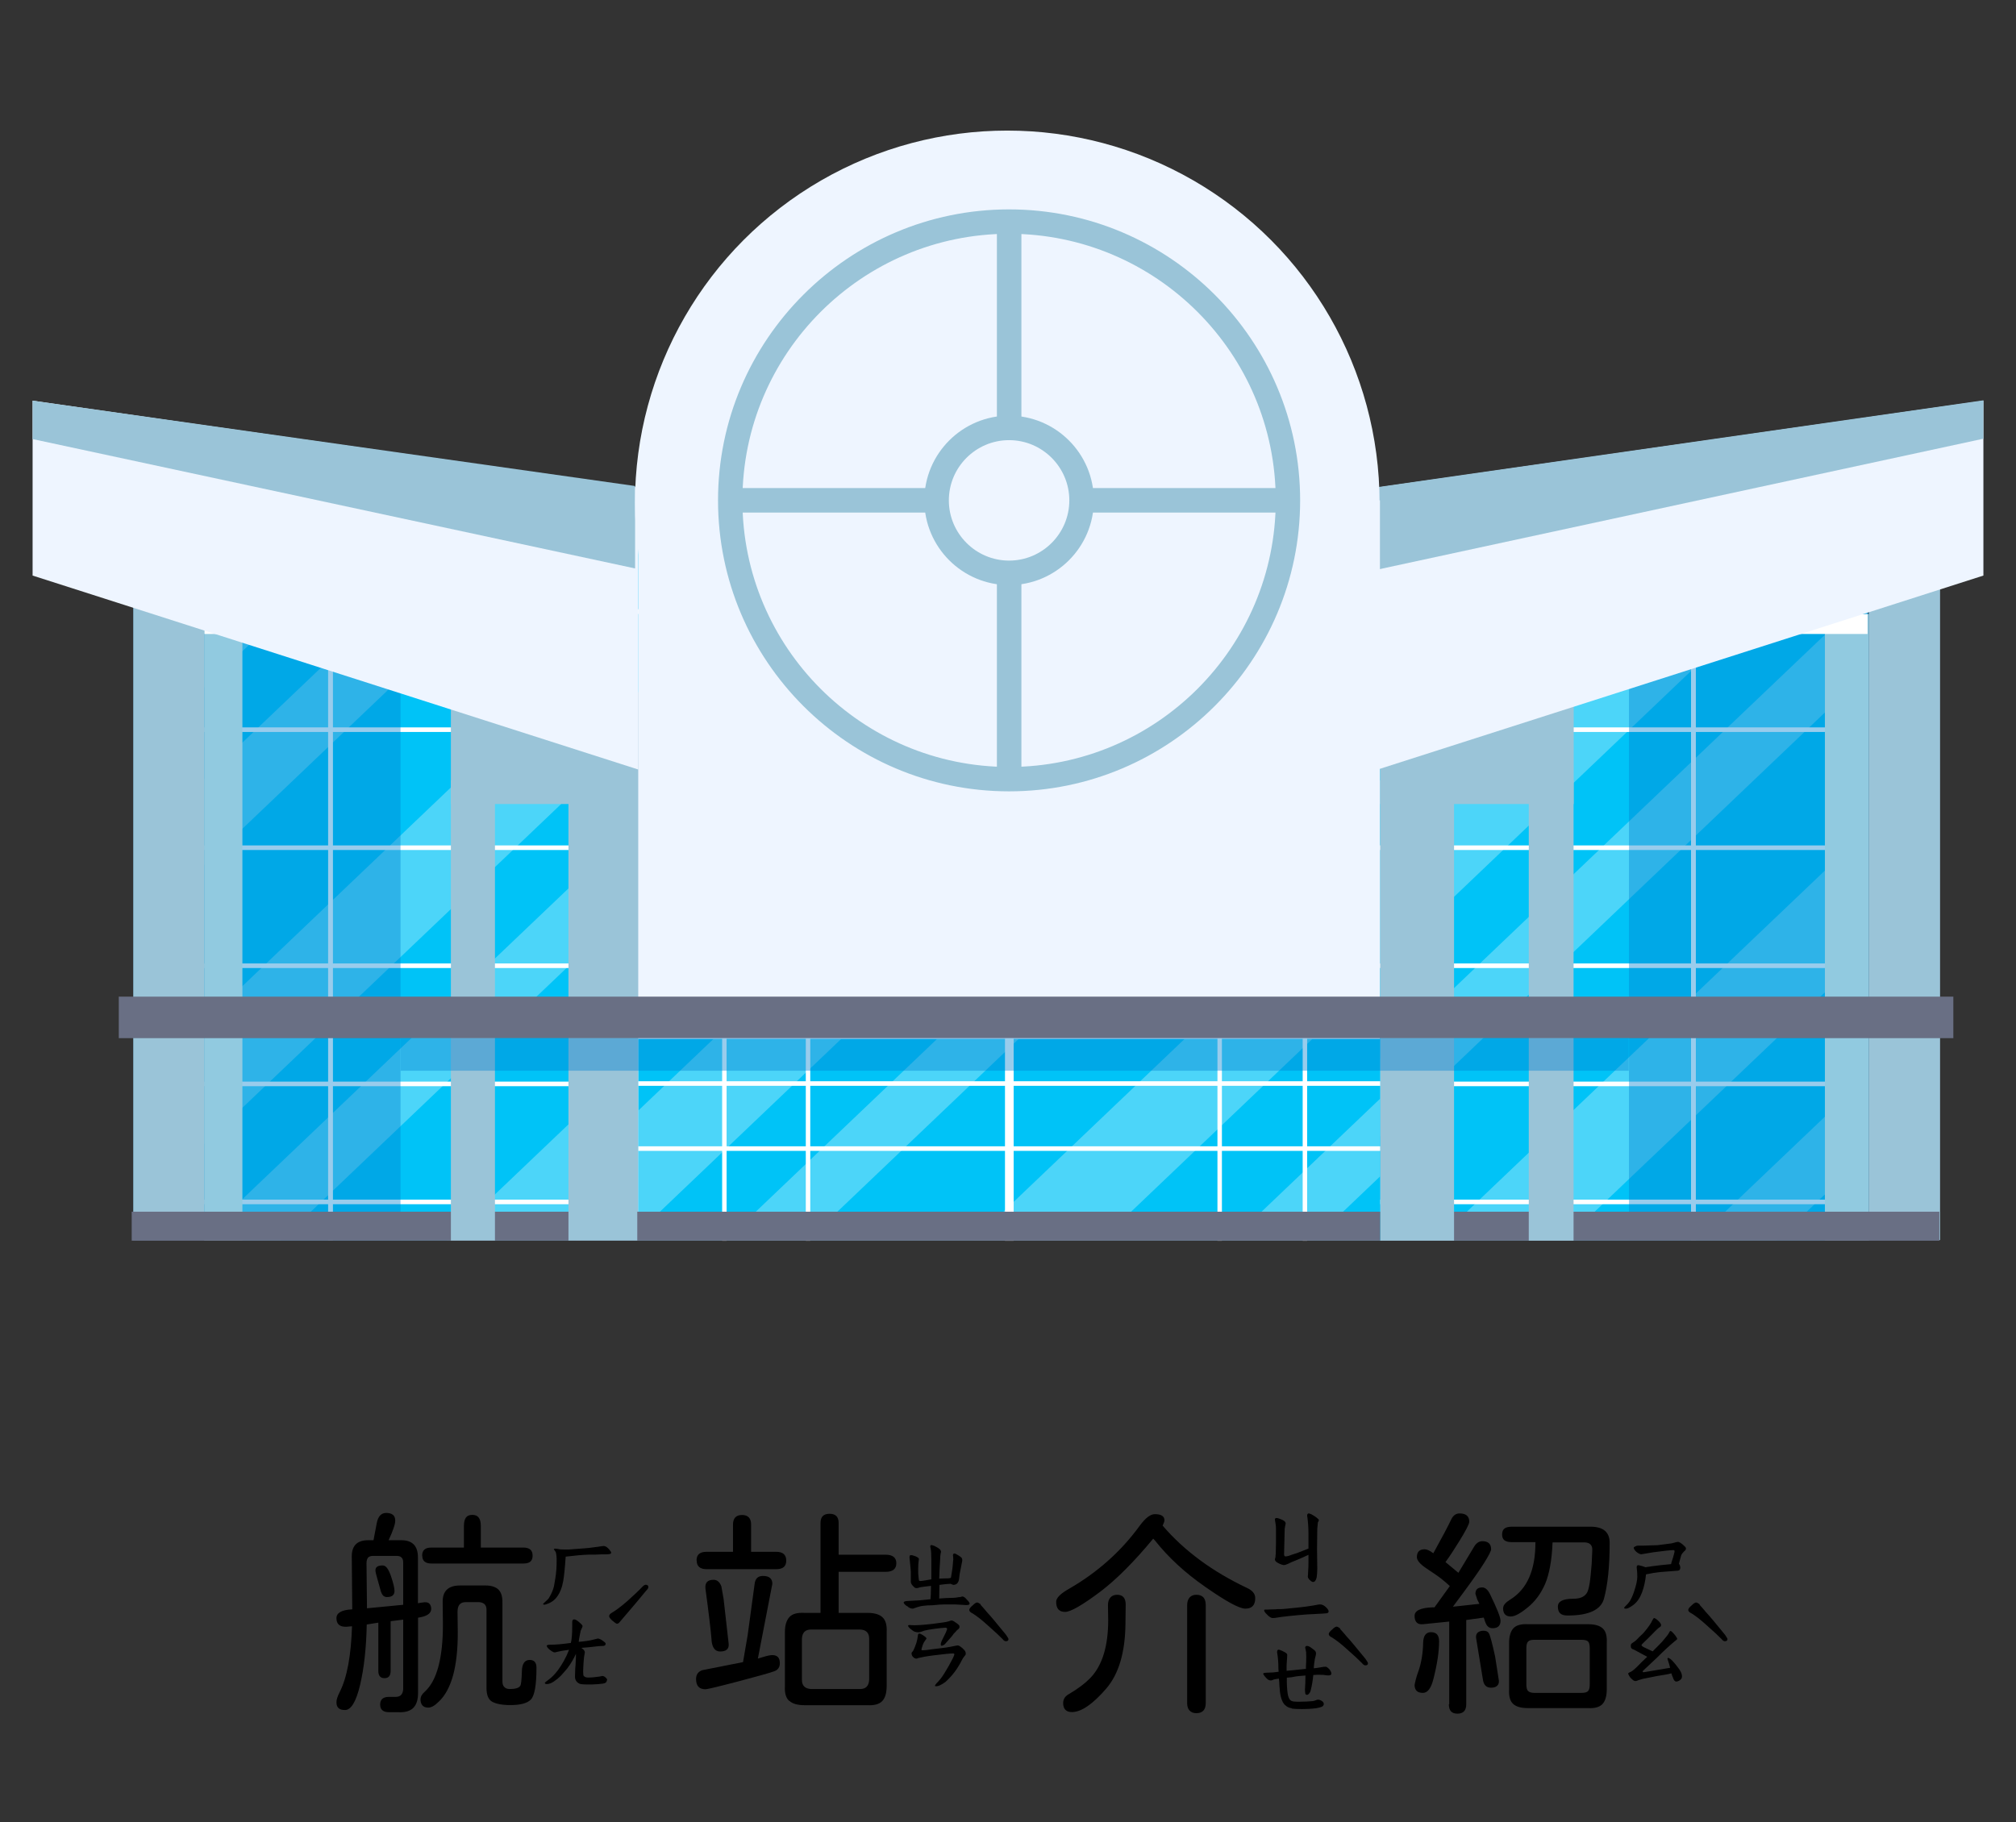 <?xml version="1.0" encoding="UTF-8"?>
<svg xmlns="http://www.w3.org/2000/svg" xmlns:xlink="http://www.w3.org/1999/xlink" viewBox="0 0 167 151">
  <rect x="0" y="0" width="167" height="151" fill="#333333" stroke="none"/>
  <defs>
    <style>
      .cls-1, .cls-2 {
        fill: #fff;
      }

      .cls-2, .cls-3 {
        mix-blend-mode: multiply;
      }

      .cls-4 {
        isolation: isolate;
      }

      .cls-5 {
        fill: #696f84;
      }

      .cls-6 {
        fill: #eef5ff;
      }

      .cls-7 {
        opacity: .3;
      }

      .cls-8 {
        fill: #9ac4d8;
      }

      .cls-9 {
        clip-path: url(#clippath);
      }

      .cls-3 {
        fill: #0081d1;
        opacity: .4;
      }

      .cls-10 {
        fill: none;
      }

      .cls-11 {
        fill: #00c3f7;
      }

      .cls-12 {
        fill: #0068b9;
      }

      .cls-13 {
        fill: #f1fbeb;
      }
    </style>
    <clipPath id="clippath">
      <rect class="cls-10" x="52.88" y="86.09" width="61.45" height="16.69"/>
    </clipPath>
  </defs>
  <g class="cls-4">
    <g id="_圖層_11" data-name="圖層 11">
      <g>
        <path d="M31.49,141.24c0-.42,.24-.64,.73-.64h.56c.39,0,.59-.21,.62-.64v-5.76l-1.04,.13v4.12c0,.4-.17,.6-.51,.6s-.51-.2-.51-.6v-4l-.96,.15c-.04,1.94-.22,3.62-.56,5.05-.33,1.36-.74,2.04-1.24,2.04s-.71-.22-.71-.65c0-.21,.09-.48,.27-.84,.61-1.2,.94-3.02,1.02-5.45l-.47,.04c-.27,.01-.47-.04-.61-.16-.14-.12-.21-.3-.21-.55,0-.44,.42-.68,1.27-.73h.04l-.04-4.4c0-.88,.45-1.33,1.36-1.33h.44l.27-1.42c.11-.56,.37-.84,.78-.84,.5,0,.75,.21,.75,.64,0,.29-.18,.83-.55,1.62h1.05c.92,0,1.38,.47,1.38,1.42v3.8l.24-.04,.31-.04c.18-.01,.32,.03,.41,.13s.14,.24,.14,.42c0,.38-.36,.62-1.09,.73v6.23c0,.57-.13,.98-.4,1.25-.27,.26-.68,.38-1.25,.35h-.76c-.48,0-.73-.21-.73-.64Zm1.91-11.78c0-.36-.18-.54-.53-.54h-1.98c-.18,0-.32,.05-.4,.14-.08,.1-.13,.25-.13,.47l.04,3.73,3-.29v-3.51Zm-1.66,2.75c-.08-.08-.14-.2-.19-.35l-.29-1.04c-.11-.36-.16-.6-.16-.71,0-.27,.2-.4,.6-.4,.13,0,.25,.07,.36,.21,.11,.14,.22,.37,.33,.68,.19,.57,.29,.98,.29,1.22,0,.34-.21,.51-.62,.51-.13,0-.24-.04-.32-.12Zm3.1,8.57c0-.21,.12-.41,.36-.62,.99-.91,1.49-2.76,1.49-5.56l-.02-1.83c-.02-.93,.45-1.4,1.44-1.4h2.11c.48,0,.84,.12,1.07,.34,.23,.23,.34,.59,.33,1.09v6.52c0,.21,.05,.36,.16,.47,.11,.11,.26,.16,.45,.16,.47,0,.76-.09,.87-.27,.07-.11,.11-.5,.13-1.18,.01-.64,.23-.96,.65-.96,.38,0,.56,.22,.56,.65,0,1.44-.16,2.32-.47,2.64-.3,.3-.87,.45-1.69,.45-.69,0-1.2-.1-1.53-.29-.3-.18-.45-.56-.45-1.13v-6.49c0-.39-.21-.59-.62-.62h-1.11c-.45,0-.67,.27-.67,.8l.02,1.64c.01,1.42-.12,2.62-.38,3.6-.27,.98-.67,1.73-1.22,2.23-.32,.32-.6,.47-.85,.47-.42,0-.64-.24-.64-.73Zm.13-11.88c0-.45,.25-.67,.75-.67h2.71v-1.8c0-.31,.06-.54,.17-.69s.29-.22,.54-.22c.46,0,.69,.3,.69,.91v1.8h3.53c.51,0,.76,.22,.76,.67s-.25,.65-.76,.65h-7.63c-.5,0-.75-.22-.75-.65Z"/>
        <path d="M57.66,139.12c0-.36,.17-.61,.51-.73l3.38-.67,.38-2.2,.58-4.27c.05-.45,.28-.67,.69-.67,.52,0,.78,.22,.78,.65l-1.2,6.2,.49-.15c.33-.1,.56-.14,.71-.14,.41,0,.62,.22,.62,.67,0,.34-.16,.56-.47,.67-.31,.12-1.31,.4-2.98,.84-1.67,.44-2.57,.65-2.71,.65-.52,0-.78-.28-.78-.85Zm.04-9.83c0-.47,.27-.71,.82-.71h2.2v-2.25c0-.53,.25-.8,.75-.8s.75,.27,.75,.8v2.25h2.07c.56,0,.84,.24,.84,.73s-.28,.71-.84,.71h-5.76c-.54,0-.82-.24-.82-.73Zm1.25,6.63c-.08-.93-.25-2.36-.51-4.27-.06-.5,.16-.75,.67-.75,.3,0,.52,.19,.65,.56l.18,1.02,.42,3.71c.02,.22-.02,.38-.15,.49-.12,.11-.31,.16-.56,.16-.41,0-.65-.31-.71-.93Zm6.42,5.01c-.27-.25-.38-.65-.35-1.21v-4.49c0-.57,.13-.98,.38-1.25s.67-.37,1.24-.34h1.33v-7.45c0-.51,.25-.76,.75-.76s.75,.25,.75,.76v2.63h3.89c.59,0,.89,.24,.89,.71s-.3,.71-.89,.71h-3.89v3.4h2.38c.58,0,1,.12,1.26,.37,.26,.25,.37,.66,.34,1.23v4.45c0,.58-.12,1-.37,1.26-.25,.26-.66,.37-1.23,.34h-5.2c-.58,0-1.01-.12-1.27-.37Zm6.63-1.75v-3.4c0-.48-.25-.74-.75-.76h-4.07c-.47,0-.72,.25-.75,.75v3.43c0,.47,.25,.72,.75,.75h4.07c.47,0,.72-.25,.75-.76Z"/>
        <path d="M87.49,132.72c0-.32,.36-.68,1.09-1.09,2.35-1.36,4.29-3.09,5.83-5.21,.47-.64,.89-.96,1.25-.96,.53,0,.8,.17,.8,.51,0,.08-.05,.23-.15,.44,1.78,2.08,4.11,3.8,6.98,5.16,.46,.21,.69,.49,.69,.85,0,.58-.27,.87-.82,.87-.5,0-1.61-.61-3.34-1.82-1.67-1.16-3.05-2.44-4.14-3.82l-.15-.16c-1.59,1.92-3.04,3.37-4.34,4.36-1.51,1.14-2.5,1.71-2.96,1.71-.5,0-.74-.28-.74-.84Zm.58,8.4c0-.32,.15-.56,.44-.73,.77-.45,1.4-.92,1.87-1.42,.94-1.02,1.42-2.59,1.42-4.72l-.02-1.25c0-.27,.07-.48,.2-.63s.32-.23,.56-.23c.47,0,.71,.27,.71,.82l-.02,1.58c-.02,2.36-.55,4.15-1.58,5.36-.56,.65-1.08,1.14-1.56,1.47-.48,.33-.92,.49-1.29,.49-.48,0-.73-.25-.73-.75Zm10.47,.62c-.13-.15-.2-.35-.2-.62v-8.12c0-.27,.07-.48,.2-.63,.13-.15,.32-.23,.56-.23,.52,0,.78,.29,.78,.85v8.12c0,.56-.26,.84-.78,.84-.24,0-.43-.07-.56-.22Z"/>
        <path d="M120.05,141.21v-6.85l-2.18,.22c-.23,.02-.4-.02-.52-.15s-.17-.3-.17-.54c0-.44,.5-.67,1.49-.71h.16l1.27-1.76-.22-.2c-.34-.3-.68-.57-1.04-.81-.35-.24-.58-.38-.67-.45-.53-.35-.8-.67-.8-.94,0-.44,.22-.65,.65-.65,.18,0,.42,.11,.71,.33l.09-.16c.65-1.17,1.12-2.06,1.4-2.65,.16-.33,.39-.49,.69-.49,.53,0,.8,.23,.8,.69,0,.18-.27,.71-.82,1.6-.45,.73-.83,1.31-1.15,1.74l1.07,.89,1.31-2.18c.18-.29,.41-.44,.67-.44,.48,0,.73,.22,.73,.67,0,.13-.18,.49-.54,1.07-.36,.58-.89,1.34-1.59,2.29l-1.02,1.38-.02,.02,2.2-.24-.18-.36-.15-.47c0-.35,.19-.53,.56-.53,.25,0,.47,.19,.65,.56,.58,1.19,.87,1.92,.87,2.2,0,.41-.22,.62-.65,.62-.16,0-.28-.04-.38-.13-.1-.08-.18-.22-.25-.42l-.11-.33-1.45,.2v6.98c0,.52-.24,.78-.73,.78s-.71-.26-.71-.78Zm-2.87-1.6c.01-.08,.05-.23,.1-.45,.05-.21,.13-.45,.23-.72,.23-.67,.36-1.44,.38-2.31,.01-.59,.23-.89,.65-.89,.45,0,.67,.25,.67,.76,0,.87-.16,1.91-.47,3.12-.19,.76-.48,1.15-.87,1.15-.46,0-.69-.22-.69-.67Zm5.67-.38l-.56-3.42s-.02-.1-.02-.18c0-.17,.06-.3,.17-.38,.11-.08,.26-.13,.45-.13,.22,0,.37,.07,.45,.22,.1,.17,.27,.81,.51,1.91l.31,1.98c.02,.19-.02,.34-.14,.45-.12,.11-.28,.16-.5,.16-.38,0-.6-.21-.67-.62Zm1.67-6c0-.22,.19-.45,.58-.69,1.41-.87,2.1-2.46,2.09-4.76h-1.94c-.28,0-.48-.05-.62-.15-.13-.1-.2-.26-.2-.48,0-.23,.07-.4,.2-.5,.13-.1,.34-.15,.62-.15h6.51c1.05,0,1.58,.45,1.58,1.34,0,1.94-.16,3.48-.47,4.62-.25,.93-1.26,1.4-3.02,1.4-.28,0-.48-.06-.61-.18-.13-.12-.19-.31-.19-.56,0-.44,.43-.65,1.29-.65,.56,0,.93-.17,1.13-.51,.08-.15,.15-.4,.21-.76s.11-.9,.17-1.62l.05-1.13c.01-.22-.04-.38-.16-.49-.12-.11-.29-.16-.51-.16h-2.62c-.06,1.48-.27,2.63-.62,3.45-.35,.8-.83,1.45-1.44,1.94-.61,.5-1.07,.75-1.4,.75-.42,0-.64-.23-.64-.69Zm.81,7.94c-.25-.24-.35-.64-.32-1.2v-3.82c0-.57,.12-.98,.36-1.24,.24-.25,.64-.36,1.18-.33h5c.57,0,.98,.12,1.23,.36s.35,.64,.32,1.2v3.82c0,.57-.12,.98-.36,1.24-.24,.25-.64,.36-1.18,.33h-5c-.57,0-.98-.12-1.23-.36Zm6.22-1.05c.09-.1,.14-.28,.14-.54v-3.02c0-.28-.05-.46-.14-.55-.09-.09-.28-.14-.55-.14h-3.87c-.27,0-.45,.04-.54,.14-.1,.09-.15,.28-.15,.55v3.02c0,.27,.05,.45,.15,.54,.1,.1,.28,.15,.54,.15h3.87c.28,0,.46-.05,.55-.15Z"/>
      </g>
      <g>
        <path d="M45.09,132.95c-.07,.02-.1,0-.1-.05,0-.01,.02-.04,.07-.08,.05-.04,.09-.08,.13-.12,.04-.04,.09-.09,.16-.15s.13-.14,.16-.21c.18-.3,.31-.61,.38-.91l.11-.64c.08-.47,.12-1.02,.11-1.65,0-.15-.02-.3-.05-.45-.01-.07-.07-.18-.18-.31v-.02s.03-.04,.09-.04c.08,0,.16,0,.22,.02,.16,.04,.34,.05,.54,.05s.32,0,.37,0l1.22-.09c.24-.02,.4-.04,.47-.04,.52-.07,.76-.1,.71-.09,.28-.05,.45-.07,.51-.07,.19,.01,.39,.16,.58,.45l.04,.09c0,.07-.05,.12-.16,.13-.11,.01-.18,.02-.2,.02-.38,0-.65,0-.84,.02-.46,0-.8,0-1.02,.02l-.51,.04-1.04,.11c-.07,1.02-.14,1.68-.2,2-.1,.57-.28,1.03-.56,1.38-.21,.27-.5,.46-.89,.58-.01,0-.05,0-.12,.03Zm5.17,6.3c0,.13-.1,.22-.31,.25s-.5,.06-.87,.07c-.55,.01-.9,0-1.05-.05-.27-.12-.4-.32-.4-.6l.02-.67c.02-.22,.04-.41,.04-.58,.01-.11,.02-.32,.02-.64-.18,.41-.42,.81-.71,1.2-.21,.25-.39,.46-.55,.63-.16,.16-.35,.32-.56,.46-.22,.15-.42,.22-.6,.22-.11,0-.16-.04-.16-.11,0-.01,.12-.11,.35-.28s.48-.42,.72-.74c.36-.48,.68-1.05,.94-1.71-.47,.06-.79,.12-.94,.16-.06,.01-.12,.03-.16,.04-.05,.02-.11,.02-.18,0-.06-.02-.15-.08-.25-.15-.11-.08-.19-.15-.25-.23-.05-.07-.07-.12-.07-.15,0-.06,.09-.09,.27-.09,.45,0,1.02-.05,1.73-.15,.07-.28,.11-.73,.11-1.34v-.35c0-.15,.03-.22,.09-.24,.01-.01,.04-.02,.07-.02,.1,0,.23,.07,.4,.22,.13,.11,.22,.19,.26,.25,.04,.05,.05,.12,0,.21-.01,.02-.04,.07-.07,.15-.04,.07-.06,.15-.07,.22-.01,.06-.04,.18-.07,.35-.04,.18-.06,.33-.07,.46,.17-.01,.38-.04,.64-.07,.25-.04,.44-.07,.56-.11l.36-.09c.12-.02,.32,.08,.6,.31,.05,.04,.07,.08,.07,.13s-.02,.09-.06,.12-.09,.05-.15,.05c-.22,0-.62,.04-1.2,.11l-.6,.05c.13,.1,.22,.18,.25,.25,.04,.07,.04,.15,.02,.22l-.05,.29c-.02,.24-.05,.51-.06,.8-.02,.29-.02,.51,0,.67,0,.06,.04,.12,.12,.16,.08,.05,.16,.07,.25,.07,.3,0,.64-.03,1.02-.09l.16-.04c.07,0,.13,.01,.18,.04,.17,.11,.25,.21,.25,.31Zm3.45-7.74c0,.07-.07,.18-.2,.31-.36,.45-1.08,1.3-2.16,2.56-.08,.11-.16,.16-.24,.16-.06,0-.19-.09-.4-.27-.17-.15-.25-.27-.25-.36,0-.11,.09-.21,.27-.31,.28-.16,.7-.47,1.25-.95,.56-.5,.97-.89,1.24-1.18,.11-.11,.2-.16,.27-.16,.15,0,.22,.07,.22,.2Z"/>
        <path d="M75.13,133.09c-.18-.13-.27-.24-.27-.31,0-.08,.14-.13,.42-.13l.89-.05,.91-.09c.02-.19,.04-.56,.04-1.11,.04,0-.15,.02-.56,.07l-.35,.05c-.11,.05-.21,.07-.29,.07-.07,0-.13-.02-.18-.07-.19-.17-.29-.32-.29-.44v-.85c0-.08-.03-.41-.09-.98l-.02-.2c0-.1,.02-.16,.05-.18,.04-.02,.1-.02,.2,0,.36,.1,.54,.21,.53,.33l-.02,.13c-.02,.17-.04,.39-.04,.65,0,.32,0,.51,.02,.6,.02,.24,.04,.36,.04,.35,.01,.05,.05,.07,.13,.07s.22-.02,.45-.06c.22-.04,.37-.07,.45-.08v-1.6c0-.45-.02-.75-.05-.91-.02-.12-.04-.19-.04-.2,0-.08,.03-.13,.09-.13,.02,0,.11,.02,.25,.07,.23,.11,.38,.21,.46,.29,.08,.08,.11,.18,.08,.27-.04,.12-.06,.36-.07,.73-.02,.29-.05,.76-.07,1.42l.62-.02c.12,0,.21,0,.27-.02,.06-.01,.09-.04,.09-.07,.08-.46,.14-.86,.16-1.2l.02-.22s.02-.07,0-.13c0-.06,0-.1,0-.13l-.02-.13c0-.11,.04-.16,.13-.16,.05,0,.15,.05,.31,.15,.04,.02,.09,.06,.15,.1,.07,.04,.11,.08,.14,.13,.02,.04,.04,.09,.04,.15,0,.07,0,.13-.02,.18l-.2,1.02-.05,.42c-.05,.28-.19,.43-.44,.45-.07-.01-.13-.03-.17-.05-.04-.02-.08-.04-.1-.04-.15,0-.45,.03-.91,.09l-.02,1.13,.31-.02,.29-.02c.45,0,.78-.02,1-.07,.1,0,.18-.01,.25-.04l.05-.02c.12,0,.25,.08,.38,.25,.16,.16,.24,.27,.24,.34,0,.11-.17,.15-.51,.11l-.69-.04h-.91c-.18,0-.52,.02-1,.07-.25,0-.48,.01-.69,.04-.21,.02-.4,.07-.58,.13l-.31,.11c-.18,0-.35-.07-.49-.22Zm2.85,3.27s-.05-.03-.05-.09c0-.08,.02-.18,.07-.29l.36-.73s.03-.1,.05-.14c.02-.05,.04-.09,.05-.13v-.02s-.02-.05-.05-.07c-.04-.02-.08-.03-.13-.02-.19,.01-.48,.04-.86,.09-.38,.05-.66,.1-.84,.15-.07,.02-.16,.05-.26,.09-.1,.04-.19,.05-.25,.05-.22,0-.4-.07-.54-.2-.12-.08-.21-.17-.27-.25l-.04-.09c0-.06,.1-.08,.31-.05,.28,.02,.85-.01,1.73-.11l.36-.05c.1-.01,.25-.03,.46-.06s.38-.06,.5-.1c.04-.01,.08-.03,.12-.04s.08-.03,.12-.03c.06,0,.14,.03,.23,.09,.09,.06,.17,.12,.23,.16,.08,.06,.14,.11,.17,.15,.03,.04,.04,.09,.03,.15,0,.06-.03,.12-.09,.16-.06,.05-.1,.08-.13,.11-.02,.04-.11,.13-.25,.27-.06,.1-.17,.23-.32,.4-.15,.17-.26,.29-.32,.36-.12,.16-.25,.24-.38,.24Zm-.34,3.06c.13-.15,.23-.27,.3-.35,.18-.24,.4-.59,.66-1.05,.26-.46,.41-.76,.45-.91,.02-.07-.01-.11-.11-.11-.19,0-.73,.05-1.6,.16-.57,.07-.99,.15-1.27,.22-.06,.04-.12,.05-.18,.05-.1,0-.2-.07-.31-.2-.05-.08-.07-.16-.07-.24,0-.05,.03-.1,.09-.15l.05-.07c.04-.07,.08-.17,.13-.29s.09-.24,.13-.35c.06-.19,.1-.41,.13-.64,.01-.13,.08-.17,.22-.11,.17,.08,.3,.17,.39,.25,.09,.08,.12,.14,.08,.17-.12,.15-.22,.31-.29,.49-.06,.19-.1,.32-.11,.38,0,.05,.03,.07,.09,.07,.18,0,.45-.03,.82-.09,.21-.02,.46-.05,.76-.09s.55-.07,.73-.11l.45-.09s.08-.02,.15-.02,.12,.02,.18,.06c.06,.04,.13,.09,.2,.15,.12,.11,.2,.2,.24,.26,.04,.07,.05,.14,.05,.23,0,.05-.03,.11-.1,.18-.07,.07-.14,.19-.23,.35-.35,.71-.81,1.31-1.36,1.8-.16,.12-.33,.22-.53,.31-.08,.02-.16,.04-.23,.04-.07,0-.1,0-.1-.04s.06-.13,.19-.28Zm3.57-6.53s.01,.07,.07,.14c.06,.07,.1,.11,.13,.14,.06,.06,.12,.13,.19,.22,.07,.08,.14,.18,.23,.27,.22,.23,.72,.83,1.51,1.8,.13,.19,.2,.31,.2,.35,0,.12-.07,.18-.22,.18-.08,0-.18-.06-.27-.18-.23-.24-.64-.62-1.24-1.15-.46-.42-.88-.75-1.25-.98-.18-.08-.27-.18-.27-.29,0-.08,.09-.21,.27-.36,.17-.17,.3-.25,.38-.25,.06,0,.15,.04,.27,.13Z"/>
        <path d="M107,141.54c-.2-.02-.37-.1-.5-.22-.23-.17-.39-.54-.47-1.11l-.05-.58c0-.15-.01-.33-.04-.54-.19,.02-.33,.05-.42,.07-.02,.01-.06,.03-.12,.05-.05,.02-.09,.03-.12,.03-.08,0-.16-.02-.24-.07-.07-.05-.16-.14-.27-.27-.08-.11-.13-.18-.13-.22s.04-.06,.13-.07c.08-.01,.2-.02,.35-.02,.21,0,.47-.02,.8-.07l-.02-.25c0-.48-.03-.9-.09-1.24l-.02-.13c0-.17,.07-.24,.2-.2,.15,.05,.28,.11,.4,.18,.1,.05,.16,.09,.2,.14,.04,.04,.05,.1,.04,.17l-.05,.78v.47l1.6-.16c0-.08,0-.29,.02-.61,.01-.32,.01-.53,0-.63,0-.1,0-.19-.03-.28-.02-.09-.03-.17-.05-.23,0-.1,.05-.15,.15-.15s.22,.05,.36,.16c.17,.11,.28,.21,.34,.29,.05,.08,.06,.19,.03,.31-.06,.19-.1,.41-.13,.65s-.04,.39-.04,.44c.15-.01,.28-.03,.4-.05,.12-.02,.2-.04,.24-.04,.1-.02,.21-.04,.35-.04,.07,.01,.18,.08,.31,.22,.11,.15,.16,.26,.16,.35,0,.12-.12,.17-.35,.15-.21-.04-.41-.05-.62-.05s-.38,0-.53,.02c-.04,.44-.11,.87-.22,1.29-.02,.1-.07,.18-.13,.25s-.12,.1-.16,.1c-.08,0-.14-.03-.15-.1s-.03-.17-.03-.32c.02-.31,.04-.71,.04-1.18-.33,.02-.58,.05-.76,.07-.28,.06-.54,.1-.78,.11-.01,.5,.01,.94,.07,1.33,.04,.25,.11,.43,.22,.53,.07,.06,.16,.1,.26,.11,.1,.01,.21,.02,.32,.02h.22c.38,0,.73-.02,1.05-.05,.1-.01,.18-.04,.26-.07,.08-.04,.14-.05,.17-.05,.11,0,.22,.04,.33,.11,.11,.07,.16,.16,.16,.25s-.05,.17-.15,.22c-.1,.05-.26,.09-.48,.13-.39,.05-.78,.07-1.16,.07s-.66-.01-.86-.04Zm-2.06-7.78c-.15-.15-.22-.25-.22-.33,0-.04,.02-.06,.07-.06,.05,0,.11,0,.18,0l.4-.02c.23,0,.38,0,.45-.02,.23,0,.42,0,.58-.02,1.04-.1,1.74-.17,2.11-.24,.18-.02,.35-.05,.49-.08s.26-.05,.35-.05c.17,0,.34,.08,.51,.25,.13,.13,.2,.24,.2,.33,0,.07-.04,.12-.13,.15-.06,.01-.42,.04-1.07,.07-.36,.01-.81,.04-1.34,.09-.53,.05-1,.1-1.4,.15-.07,.01-.18,.03-.31,.05s-.26,.04-.38,.04c-.13,0-.3-.1-.49-.31Zm3.56-2.83c-.07-.08-.12-.16-.15-.21-.02-.05-.02-.13,0-.23l.02-.44c.01-.08,.02-.29,.02-.62v-.6l-.55,.25-.64,.27c-.16,.06-.32,.13-.49,.22-.15,.07-.27,.11-.38,.11-.08-.01-.18-.04-.29-.09-.11-.05-.19-.09-.25-.13-.13-.08-.19-.18-.18-.27l.05-.18c0-.1,0-.18,.02-.25l.02-1.05v-.98c0-.19-.01-.36-.04-.5-.02-.14-.04-.24-.05-.3,0-.06,0-.1,.05-.13,.01-.01,.04-.02,.09-.02,.08,0,.25,.05,.49,.16,.21,.1,.29,.22,.25,.36-.02,.08-.05,.21-.07,.38l-.05,2.09c0,.06,0,.11,.03,.14,.02,.03,.04,.05,.06,.05,.15,0,.32-.04,.53-.13,.39-.12,.72-.24,1-.36l.4-.16v-1.2c0-.48-.03-.95-.09-1.4-.01-.04-.02-.08-.02-.13,0-.12,.05-.18,.15-.18,.01,0,.08,.02,.2,.07,.18,.1,.31,.18,.4,.25,.08,.07,.13,.12,.15,.13,.05,.04,.07,.07,.07,.11,0,.02,0,.05-.03,.09l-.05,.09-.05,.54-.02,1.67,.02,1.62c0,.28-.02,.52-.05,.73-.06,.25-.16,.38-.29,.38-.08,0-.18-.05-.27-.16Zm2.49,3.96s.01,.07,.07,.14c.06,.07,.1,.11,.13,.14,.06,.06,.12,.13,.19,.22,.07,.08,.14,.18,.23,.27,.22,.23,.72,.83,1.51,1.8,.13,.19,.2,.31,.2,.35,0,.12-.07,.18-.22,.18-.08,0-.18-.06-.27-.18-.23-.24-.64-.62-1.24-1.15-.46-.42-.88-.75-1.25-.98-.18-.08-.27-.18-.27-.29,0-.08,.09-.21,.27-.36,.17-.17,.3-.25,.38-.25,.06,0,.15,.04,.27,.13Z"/>
        <path d="M134.54,133.26s0-.06,.05-.12c.17-.16,.31-.31,.41-.46,.1-.15,.22-.4,.34-.74,.19-.56,.29-.99,.29-1.29,0-.28-.02-.53-.05-.76v-.05c0-.13,.08-.18,.25-.13,.15,.04,.31,.08,.49,.15,.04-.01,.09-.02,.16-.03s.19-.02,.35-.05c.41-.06,.94-.12,1.6-.18,0-.05,.05-.22,.15-.51l.11-.4c.05-.17,.03-.25-.05-.25-.24,0-.81,.06-1.69,.18l-.96,.16c-.08,.01-.19-.02-.32-.11-.13-.08-.22-.18-.29-.29-.07-.11-.06-.18,.03-.22,.1-.06,.19-.09,.29-.09h.42l1.2-.04,1.16-.15c.06-.01,.14-.03,.23-.06,.09-.03,.18-.05,.26-.06,.12-.02,.33,.11,.62,.4,.05,.05,.07,.1,.07,.16,0,.07-.05,.15-.15,.22-.13,.13-.22,.25-.25,.35-.01,.06-.04,.15-.07,.26-.04,.12-.07,.26-.11,.43,.07,.08,.11,.19,.11,.31,0,.1-.03,.17-.08,.21-.05,.04-.16,.06-.32,.06-.55,.04-.98,.07-1.29,.1-.32,.03-.7,.09-1.15,.19-.05,.54-.16,1.04-.33,1.5-.17,.45-.41,.8-.71,1.03-.29,.21-.49,.31-.6,.31-.08,0-.14,0-.15-.03Zm4.7,5.3c.06,.1,.09,.21,.09,.35,0,.12-.05,.22-.15,.29-.1,.08-.21,.13-.33,.13-.11,0-.2-.11-.27-.33-.04-.08-.06-.15-.08-.21-.02-.05-.03-.1-.05-.14-.16,.05-.36,.09-.62,.13-.25,.04-.44,.07-.55,.09-.58,.11-.98,.19-1.2,.24-.08,.02-.18,.05-.27,.08-.1,.03-.15,.05-.16,.06-.07,.02-.13,.04-.16,.04-.1,0-.19-.04-.27-.13-.15-.11-.25-.25-.33-.44-.01-.01-.02-.03-.02-.05s.03-.05,.1-.09,.12-.06,.15-.07c.16-.08,.44-.34,.84-.76l.49-.47-1.07-.58c-.12-.04-.2-.08-.24-.13-.04-.05-.05-.12-.05-.22,0-.07,.02-.12,.05-.15s.1-.08,.21-.15c.11-.07,.22-.17,.33-.29,.06-.07,.14-.15,.24-.24,.1-.08,.19-.18,.27-.27,.36-.42,.59-.76,.69-1,.06-.12,.11-.18,.15-.18,.02,0,.07,.02,.15,.07,.23,.17,.37,.33,.42,.47v.05c0,.06-.03,.11-.09,.15-.06,.04-.1,.07-.13,.09-.04,.02-.22,.2-.54,.53l-.33,.33c-.06,.06-.16,.16-.31,.3s-.22,.22-.22,.25c0,.04,.02,.07,.06,.09,.04,.02,.08,.05,.1,.07l.76,.36c.47-.47,.75-.75,.82-.84,.31-.36,.49-.59,.53-.69,.01-.01,.03-.04,.05-.09,.02-.05,.05-.07,.08-.07s.06,.02,.1,.05c.19,.18,.33,.35,.42,.51,.02,.05,.04,.08,.04,.09,0,.02-.03,.06-.08,.1-.05,.04-.11,.08-.15,.12-.42,.35-.92,.81-1.49,1.38l-1.11,1.04s-.04,.05-.04,.07,.01,.04,.04,.05c.02,.01,.06,.01,.11,0l2.13-.36c-.06-.24-.13-.48-.22-.73v-.04s.02-.05,.05-.05c.05,0,.12,.04,.22,.11,.19,.17,.44,.46,.73,.87,.02,.05,.07,.12,.13,.22Zm1.53-5.67s.01,.07,.07,.14c.06,.07,.1,.11,.13,.14,.06,.06,.12,.13,.19,.22,.07,.08,.14,.18,.23,.27,.22,.23,.72,.83,1.51,1.8,.13,.19,.2,.31,.2,.35,0,.12-.07,.18-.22,.18-.08,0-.18-.06-.27-.18-.23-.24-.64-.62-1.24-1.15-.46-.42-.88-.75-1.25-.98-.18-.08-.27-.18-.27-.29,0-.08,.09-.21,.27-.36,.17-.17,.3-.25,.38-.25,.06,0,.15,.04,.27,.13Z"/>
      </g>
      <g>
        <g>
          <g>
            <rect class="cls-12" x="16.92" y="40.71" width="137.78" height="62.08"/>
            <rect class="cls-11" x="16.92" y="40.71" width="137.78" height="62.08"/>
            <g class="cls-7">
              <polygon class="cls-1" points="33.98 40.71 16.92 56.97 16.92 46.89 23.4 40.71 33.98 40.71"/>
              <polygon class="cls-1" points="49.41 40.71 16.92 71.68 16.92 64.54 41.92 40.71 49.41 40.71"/>
              <polygon class="cls-1" points="73.67 40.71 16.92 94.8 16.92 84.72 63.09 40.71 73.67 40.71"/>
              <polygon class="cls-1" points="112.7 40.71 47.56 102.8 36.98 102.8 102.11 40.71 112.7 40.71"/>
              <polygon class="cls-1" points="88.37 40.71 23.23 102.8 16.92 102.8 16.92 102.37 81.61 40.71 88.37 40.71"/>
              <polygon class="cls-1" points="130.26 40.71 65.12 102.8 58.37 102.8 123.5 40.71 130.26 40.71"/>
              <polygon class="cls-1" points="154.7 40.71 154.7 41.66 90.56 102.8 79.97 102.8 145.11 40.71 154.7 40.71"/>
              <polygon class="cls-1" points="154.7 68.77 154.7 78.86 129.58 102.8 118.99 102.8 154.7 68.77"/>
              <polygon class="cls-1" points="154.7 49.23 154.7 55.67 105.26 102.8 98.49 102.8 154.7 49.23"/>
              <polygon class="cls-1" points="154.7 89.16 154.7 95.6 147.15 102.8 140.39 102.8 154.7 89.16"/>
            </g>
            <g>
              <rect class="cls-1" x="27.18" y="40.71" width=".4" height="62.08"/>
              <rect class="cls-1" x="37.44" y="40.71" width=".4" height="62.08"/>
              <rect class="cls-1" x="47.71" y="40.71" width=".4" height="62.08"/>
              <rect class="cls-1" x="57.97" y="40.71" width=".4" height="62.08"/>
              <rect class="cls-1" x="68.23" y="40.71" width=".4" height="62.08"/>
              <rect class="cls-1" x="78.5" y="40.71" width=".4" height="62.08"/>
              <rect class="cls-1" x="88.76" y="40.71" width=".4" height="62.08"/>
              <rect class="cls-1" x="99.03" y="40.71" width=".4" height="62.08"/>
              <rect class="cls-1" x="109.29" y="40.71" width=".4" height="62.08"/>
              <rect class="cls-1" x="119.56" y="40.71" width=".4" height="62.08"/>
              <rect class="cls-1" x="129.82" y="40.71" width=".4" height="62.08"/>
              <rect class="cls-1" x="140.08" y="40.71" width=".4" height="62.08"/>
            </g>
            <g>
              <rect class="cls-1" x="85.35" y="-17.94" width=".38" height="137.25" transform="translate(136.23 -34.86) rotate(90)"/>
              <rect class="cls-1" x="85.35" y="-8.16" width=".38" height="137.25" transform="translate(146.01 -25.08) rotate(90)"/>
              <rect class="cls-1" x="85.35" y="1.62" width=".38" height="137.25" transform="translate(155.79 -15.3) rotate(90)"/>
              <rect class="cls-1" x="85.35" y="11.41" width=".38" height="137.25" transform="translate(165.58 -5.52) rotate(90)"/>
              <rect class="cls-1" x="85.35" y="21.19" width=".38" height="137.25" transform="translate(175.36 4.27) rotate(90)"/>
              <rect class="cls-1" x="85.35" y="30.97" width=".38" height="137.25" transform="translate(185.14 14.05) rotate(90)"/>
            </g>
            <rect class="cls-13" x="151.17" y="50.87" width="3.65" height="51.93"/>
            <rect class="cls-13" x="16.92" y="50.87" width="3.16" height="51.93"/>
            <rect class="cls-3" x="11.05" y="40.71" width="22.13" height="62.08"/>
            <rect class="cls-3" x="134.94" y="40.71" width="25.64" height="62.08" transform="translate(295.52 143.51) rotate(180)"/>
            <rect class="cls-2" x="16.92" y="50.9" width="35.13" height="1.63"/>
            <rect class="cls-2" x="58.37" y="50.9" width="96.33" height="1.63"/>
            <rect class="cls-8" x="11.04" y="40.71" width="5.89" height="62.04"/>
            <rect class="cls-8" x="154.82" y="40.71" width="5.89" height="62.04"/>
            <rect class="cls-5" x="10.91" y="100.4" width="149.74" height="2.4"/>
          </g>
          <g>
            <g>
              <rect class="cls-8" x="114.32" y="57.35" width="16.04" height="9.27"/>
              <rect class="cls-8" x="126.64" y="64.66" width="3.71" height="38.14"/>
            </g>
            <rect class="cls-8" x="114.32" y="64.66" width="6.13" height="38.14"/>
          </g>
          <g>
            <g>
              <rect class="cls-8" x="37.35" y="57.35" width="15.76" height="9.27" transform="translate(90.46 123.97) rotate(-180)"/>
              <rect class="cls-8" x="37.35" y="64.66" width="3.65" height="38.14" transform="translate(78.35 167.45) rotate(-180)"/>
            </g>
            <rect class="cls-8" x="47.09" y="64.66" width="6.02" height="38.14" transform="translate(100.2 167.45) rotate(-180)"/>
          </g>
        </g>
        <g>
          <g>
            <polygon class="cls-6" points="114.13 40.39 164.3 33.2 164.3 47.69 114.13 63.76 114.13 40.39"/>
            <polygon class="cls-8" points="114.13 40.36 164.3 33.17 164.3 36.35 114.13 47.19 114.13 40.36"/>
          </g>
          <g>
            <polygon class="cls-6" points="52.87 40.39 2.7 33.2 2.7 47.69 52.87 63.76 52.87 40.39"/>
            <polygon class="cls-8" points="52.61 40.27 2.7 33.2 2.7 36.38 52.61 47.1 52.61 40.27"/>
          </g>
          <rect class="cls-6" x="52.87" y="41.46" width="61.44" height="61.34"/>
          <circle class="cls-6" cx="83.44" cy="41.66" r="30.84"/>
        </g>
        <g>
          <rect class="cls-11" x="52.88" y="86.09" width="61.45" height="16.69"/>
          <rect class="cls-1" x="52.88" y="94.98" width="61.45" height=".38"/>
          <rect class="cls-1" x="52.88" y="89.59" width="61.45" height=".38"/>
          <rect class="cls-1" x="51.56" y="94.17" width="16.89" height=".37" transform="translate(-34.35 154.37) rotate(-90)"/>
          <rect class="cls-1" x="58.49" y="94.17" width="16.89" height=".37" transform="translate(-27.42 161.3) rotate(-90)"/>
          <rect class="cls-1" x="99.65" y="94.17" width="16.89" height=".37" transform="translate(13.74 202.46) rotate(-90)"/>
          <rect class="cls-1" x="92.59" y="94.17" width="16.89" height=".37" transform="translate(6.68 195.4) rotate(-90)"/>
          <rect class="cls-1" x="75.16" y="94" width="16.89" height=".72" transform="translate(-10.75 177.97) rotate(-90)"/>
          <g class="cls-9">
            <g class="cls-7">
              <polygon class="cls-1" points="49.01 67.96 31.95 84.22 31.95 74.13 38.43 67.96 49.01 67.96"/>
              <polygon class="cls-1" points="64.44 67.96 31.95 98.93 31.95 91.79 56.95 67.96 64.44 67.96"/>
              <polygon class="cls-1" points="88.7 67.96 31.95 122.05 31.95 111.96 78.12 67.96 88.7 67.96"/>
              <polygon class="cls-1" points="127.73 67.96 62.59 130.05 52.01 130.05 117.14 67.96 127.73 67.96"/>
              <polygon class="cls-1" points="103.4 67.96 38.26 130.05 31.95 130.05 31.95 129.62 96.64 67.96 103.4 67.96"/>
              <polygon class="cls-1" points="145.29 67.96 80.15 130.05 73.4 130.05 138.53 67.96 145.29 67.96"/>
              <polygon class="cls-1" points="169.73 67.96 169.73 68.91 105.59 130.05 95 130.05 160.14 67.96 169.73 67.96"/>
              <polygon class="cls-1" points="169.73 96.02 169.73 106.11 144.61 130.05 134.02 130.05 169.73 96.02"/>
              <polygon class="cls-1" points="169.73 76.48 169.73 82.92 120.29 130.05 113.52 130.05 169.73 76.48"/>
              <polygon class="cls-1" points="169.73 116.41 169.73 122.85 162.18 130.05 155.42 130.05 169.73 116.41"/>
            </g>
          </g>
        </g>
        <rect class="cls-5" x="52.79" y="100.4" width="61.54" height="2.4"/>
        <rect class="cls-5" x="9.84" y="82.58" width="151.97" height="3.44"/>
        <rect class="cls-3" x="33.19" y="86.02" width="101.73" height="2.7"/>
        <g>
          <path class="cls-8" d="M83.59,65.57c-13.3,0-24.11-10.82-24.11-24.11s10.82-24.11,24.11-24.11,24.11,10.82,24.11,24.11-10.82,24.11-24.11,24.11Zm0-46.2c-12.18,0-22.09,9.91-22.09,22.09s9.91,22.09,22.09,22.09,22.09-9.91,22.09-22.09-9.91-22.09-22.09-22.09Z"/>
          <path class="cls-8" d="M83.59,48.48c-3.87,0-7.02-3.15-7.02-7.02s3.15-7.02,7.02-7.02,7.02,3.15,7.02,7.02-3.15,7.02-7.02,7.02Zm0-12.01c-2.75,0-4.99,2.24-4.99,4.99s2.24,4.99,4.99,4.99,4.99-2.24,4.99-4.99-2.24-4.99-4.99-4.99Z"/>
          <rect class="cls-8" x="82.58" y="18.38" width="2.03" height="17.07"/>
          <rect class="cls-8" x="82.58" y="47.46" width="2.03" height="17.07"/>
          <rect class="cls-8" x="60.49" y="40.44" width="17.1" height="2.03"/>
          <rect class="cls-8" x="89.6" y="40.44" width="17.1" height="2.03"/>
        </g>
      </g>
    </g>
  </g>
</svg>